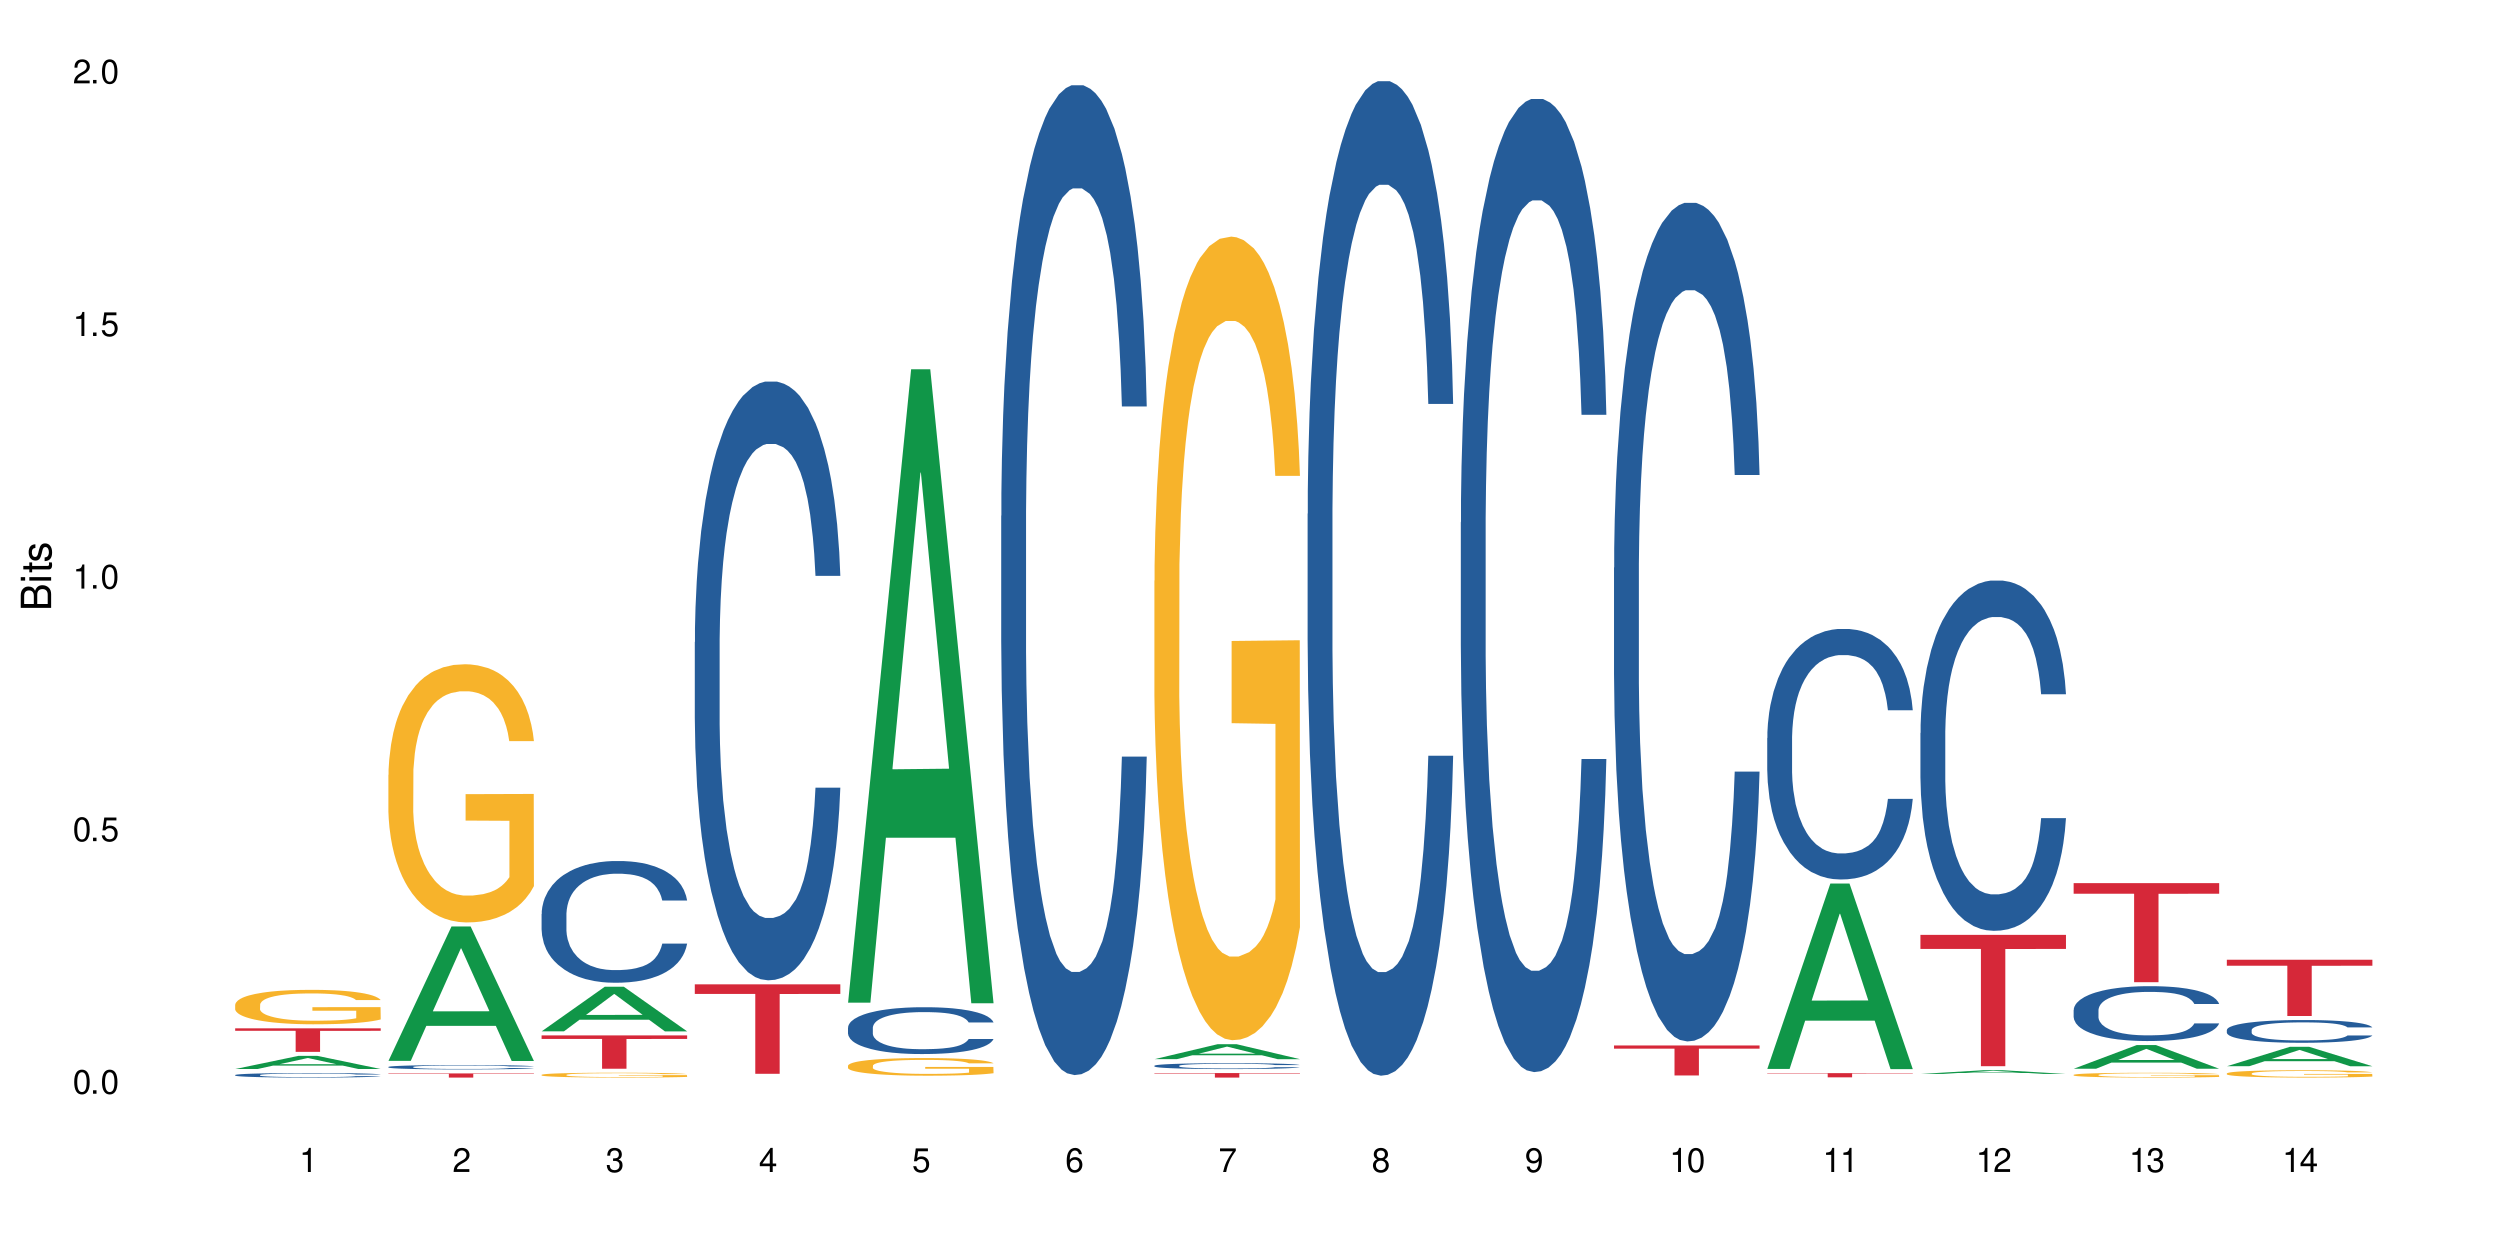 <?xml version="1.0" encoding="UTF-8"?>
<svg xmlns="http://www.w3.org/2000/svg" xmlns:xlink="http://www.w3.org/1999/xlink" width="720" height="360" viewBox="0 0 720 360">
<defs>
<g>
<g id="glyph-0-0">
</g>
<g id="glyph-0-1">
<path d="M 2.641 -6.938 C 2 -6.938 1.422 -6.656 1.078 -6.172 C 0.641 -5.562 0.406 -4.641 0.406 -3.359 C 0.406 -1.016 1.188 0.219 2.641 0.219 C 4.078 0.219 4.859 -1.016 4.859 -3.297 C 4.859 -4.641 4.656 -5.547 4.203 -6.172 C 3.844 -6.656 3.281 -6.938 2.641 -6.938 Z M 2.641 -6.188 C 3.547 -6.188 4 -5.25 4 -3.375 C 4 -1.406 3.562 -0.484 2.625 -0.484 C 1.734 -0.484 1.281 -1.438 1.281 -3.344 C 1.281 -5.25 1.734 -6.188 2.641 -6.188 Z M 2.641 -6.188 "/>
</g>
<g id="glyph-0-2">
<path d="M 1.828 -1 L 0.828 -1 L 0.828 0 L 1.828 0 Z M 1.828 -1 "/>
</g>
<g id="glyph-0-3">
<path d="M 4.562 -6.797 L 1.062 -6.797 L 0.547 -3.094 L 1.328 -3.094 C 1.719 -3.562 2.047 -3.734 2.578 -3.734 C 3.484 -3.734 4.062 -3.109 4.062 -2.094 C 4.062 -1.125 3.484 -0.531 2.578 -0.531 C 1.828 -0.531 1.375 -0.906 1.188 -1.672 L 0.328 -1.672 C 0.453 -1.109 0.547 -0.844 0.75 -0.594 C 1.125 -0.078 1.828 0.219 2.594 0.219 C 3.969 0.219 4.922 -0.781 4.922 -2.219 C 4.922 -3.562 4.031 -4.484 2.719 -4.484 C 2.25 -4.484 1.859 -4.359 1.469 -4.062 L 1.734 -5.969 L 4.562 -5.969 Z M 4.562 -6.797 "/>
</g>
<g id="glyph-0-4">
<path d="M 2.484 -4.938 L 2.484 0 L 3.328 0 L 3.328 -6.938 L 2.766 -6.938 C 2.469 -5.875 2.281 -5.734 0.984 -5.562 L 0.984 -4.938 Z M 2.484 -4.938 "/>
</g>
<g id="glyph-0-5">
<path d="M 4.859 -0.828 L 1.281 -0.828 C 1.359 -1.406 1.672 -1.781 2.5 -2.281 L 3.469 -2.828 C 4.406 -3.344 4.906 -4.062 4.906 -4.906 C 4.906 -5.484 4.672 -6.031 4.266 -6.406 C 3.859 -6.766 3.375 -6.938 2.719 -6.938 C 1.859 -6.938 1.219 -6.625 0.844 -6.031 C 0.609 -5.672 0.5 -5.234 0.484 -4.531 L 1.328 -4.531 C 1.359 -5.016 1.406 -5.281 1.531 -5.516 C 1.75 -5.938 2.188 -6.203 2.703 -6.203 C 3.469 -6.203 4.031 -5.641 4.031 -4.891 C 4.031 -4.344 3.719 -3.859 3.125 -3.516 L 2.234 -3 C 0.812 -2.172 0.406 -1.531 0.328 -0.016 L 4.859 -0.016 Z M 4.859 -0.828 "/>
</g>
<g id="glyph-0-6">
<path d="M 2.125 -3.188 L 2.578 -3.188 C 3.5 -3.188 3.984 -2.766 3.984 -1.922 C 3.984 -1.062 3.469 -0.531 2.594 -0.531 C 1.656 -0.531 1.203 -1 1.156 -2.016 L 0.312 -2.016 C 0.344 -1.453 0.438 -1.094 0.609 -0.781 C 0.953 -0.109 1.625 0.219 2.547 0.219 C 3.953 0.219 4.859 -0.625 4.859 -1.938 C 4.859 -2.828 4.516 -3.297 3.703 -3.594 C 4.344 -3.844 4.656 -4.328 4.656 -5.031 C 4.656 -6.219 3.875 -6.938 2.578 -6.938 C 1.203 -6.938 0.484 -6.172 0.453 -4.703 L 1.297 -4.703 C 1.312 -5.125 1.344 -5.359 1.453 -5.578 C 1.641 -5.969 2.062 -6.203 2.594 -6.203 C 3.344 -6.203 3.797 -5.75 3.797 -5 C 3.797 -4.516 3.609 -4.219 3.25 -4.047 C 3.016 -3.953 2.703 -3.922 2.125 -3.906 Z M 2.125 -3.188 "/>
</g>
<g id="glyph-0-7">
<path d="M 3.141 -1.672 L 3.141 0 L 3.984 0 L 3.984 -1.672 L 4.984 -1.672 L 4.984 -2.438 L 3.984 -2.438 L 3.984 -6.938 L 3.359 -6.938 L 0.266 -2.578 L 0.266 -1.672 Z M 3.141 -2.438 L 1 -2.438 L 3.141 -5.5 Z M 3.141 -2.438 "/>
</g>
<g id="glyph-0-8">
<path d="M 4.781 -5.125 C 4.609 -6.266 3.891 -6.938 2.844 -6.938 C 2.094 -6.938 1.422 -6.578 1.031 -5.953 C 0.594 -5.266 0.406 -4.422 0.406 -3.172 C 0.406 -2 0.578 -1.25 0.984 -0.641 C 1.359 -0.078 1.953 0.219 2.703 0.219 C 3.984 0.219 4.922 -0.75 4.922 -2.094 C 4.922 -3.375 4.062 -4.281 2.844 -4.281 C 2.172 -4.281 1.641 -4.031 1.281 -3.516 C 1.281 -5.234 1.828 -6.188 2.797 -6.188 C 3.391 -6.188 3.797 -5.797 3.938 -5.125 Z M 2.734 -3.531 C 3.547 -3.531 4.062 -2.953 4.062 -2.031 C 4.062 -1.156 3.484 -0.531 2.703 -0.531 C 1.922 -0.531 1.328 -1.188 1.328 -2.078 C 1.328 -2.938 1.906 -3.531 2.734 -3.531 Z M 2.734 -3.531 "/>
</g>
<g id="glyph-0-9">
<path d="M 4.984 -6.797 L 0.438 -6.797 L 0.438 -5.969 L 4.109 -5.969 C 2.5 -3.656 1.828 -2.234 1.328 0 L 2.219 0 C 2.594 -2.172 3.453 -4.047 4.984 -6.094 Z M 4.984 -6.797 "/>
</g>
<g id="glyph-0-10">
<path d="M 3.75 -3.656 C 4.469 -4.094 4.688 -4.438 4.688 -5.078 C 4.688 -6.172 3.844 -6.938 2.641 -6.938 C 1.438 -6.938 0.594 -6.172 0.594 -5.094 C 0.594 -4.438 0.812 -4.094 1.516 -3.656 C 0.734 -3.266 0.359 -2.703 0.359 -1.922 C 0.359 -0.656 1.281 0.219 2.641 0.219 C 3.984 0.219 4.922 -0.656 4.922 -1.922 C 4.922 -2.703 4.531 -3.266 3.75 -3.656 Z M 2.641 -6.188 C 3.359 -6.188 3.812 -5.75 3.812 -5.062 C 3.812 -4.406 3.344 -3.984 2.641 -3.984 C 1.922 -3.984 1.453 -4.406 1.453 -5.078 C 1.453 -5.75 1.922 -6.188 2.641 -6.188 Z M 2.641 -3.266 C 3.484 -3.266 4.062 -2.719 4.062 -1.906 C 4.062 -1.078 3.484 -0.531 2.625 -0.531 C 1.797 -0.531 1.219 -1.094 1.219 -1.906 C 1.219 -2.719 1.781 -3.266 2.641 -3.266 Z M 2.641 -3.266 "/>
</g>
<g id="glyph-0-11">
<path d="M 0.516 -1.578 C 0.672 -0.453 1.406 0.219 2.438 0.219 C 3.188 0.219 3.859 -0.141 4.266 -0.766 C 4.688 -1.453 4.891 -2.297 4.891 -3.547 C 4.891 -4.719 4.703 -5.453 4.312 -6.078 C 3.938 -6.641 3.344 -6.938 2.594 -6.938 C 1.297 -6.938 0.359 -5.969 0.359 -4.625 C 0.359 -3.344 1.234 -2.453 2.453 -2.453 C 3.094 -2.453 3.578 -2.672 4.016 -3.203 C 4 -1.484 3.469 -0.531 2.5 -0.531 C 1.906 -0.531 1.484 -0.906 1.359 -1.578 Z M 2.578 -6.203 C 3.375 -6.203 3.969 -5.531 3.969 -4.641 C 3.969 -3.797 3.391 -3.188 2.547 -3.188 C 1.734 -3.188 1.234 -3.766 1.234 -4.688 C 1.234 -5.562 1.797 -6.203 2.578 -6.203 Z M 2.578 -6.203 "/>
</g>
<g id="glyph-1-0">
</g>
<g id="glyph-1-1">
<path d="M 0 -0.953 L 0 -4.891 C 0 -5.719 -0.234 -6.344 -0.734 -6.797 C -1.188 -7.234 -1.812 -7.469 -2.5 -7.469 C -3.547 -7.469 -4.188 -7 -4.625 -5.875 C -4.984 -6.688 -5.625 -7.094 -6.531 -7.094 C -7.172 -7.094 -7.734 -6.859 -8.141 -6.391 C -8.562 -5.922 -8.75 -5.344 -8.75 -4.5 L -8.75 -0.953 Z M -4.984 -2.062 L -7.766 -2.062 L -7.766 -4.219 C -7.766 -4.844 -7.688 -5.203 -7.453 -5.5 C -7.219 -5.812 -6.859 -5.969 -6.375 -5.969 C -5.891 -5.969 -5.531 -5.812 -5.297 -5.5 C -5.062 -5.203 -4.984 -4.844 -4.984 -4.219 Z M -0.984 -2.062 L -4 -2.062 L -4 -4.781 C -4 -5.766 -3.438 -6.359 -2.484 -6.359 C -1.547 -6.359 -0.984 -5.766 -0.984 -4.781 Z M -0.984 -2.062 "/>
</g>
<g id="glyph-1-2">
<path d="M -6.281 -1.797 L -6.281 -0.797 L 0 -0.797 L 0 -1.797 Z M -8.75 -1.797 L -8.75 -0.797 L -7.484 -0.797 L -7.484 -1.797 Z M -8.75 -1.797 "/>
</g>
<g id="glyph-1-3">
<path d="M -6.281 -3.047 L -6.281 -2.016 L -8.016 -2.016 L -8.016 -1.016 L -6.281 -1.016 L -6.281 -0.172 L -5.469 -0.172 L -5.469 -1.016 L -0.719 -1.016 C -0.078 -1.016 0.281 -1.453 0.281 -2.234 C 0.281 -2.5 0.25 -2.719 0.188 -3.047 L -0.641 -3.047 C -0.609 -2.906 -0.594 -2.766 -0.594 -2.562 C -0.594 -2.141 -0.719 -2.016 -1.156 -2.016 L -5.469 -2.016 L -5.469 -3.047 Z M -6.281 -3.047 "/>
</g>
<g id="glyph-1-4">
<path d="M -4.531 -5.25 C -5.766 -5.25 -6.469 -4.422 -6.469 -2.969 C -6.469 -1.516 -5.719 -0.562 -4.547 -0.562 C -3.562 -0.562 -3.094 -1.062 -2.734 -2.562 L -2.516 -3.484 C -2.344 -4.188 -2.094 -4.469 -1.641 -4.469 C -1.047 -4.469 -0.641 -3.875 -0.641 -3 C -0.641 -2.453 -0.797 -2 -1.062 -1.75 C -1.25 -1.594 -1.422 -1.531 -1.875 -1.469 L -1.875 -0.406 C -0.422 -0.453 0.281 -1.266 0.281 -2.922 C 0.281 -4.5 -0.5 -5.516 -1.719 -5.516 C -2.656 -5.516 -3.172 -4.984 -3.469 -3.734 L -3.703 -2.766 C -3.891 -1.953 -4.156 -1.609 -4.594 -1.609 C -5.188 -1.609 -5.547 -2.125 -5.547 -2.938 C -5.547 -3.75 -5.203 -4.172 -4.531 -4.203 Z M -4.531 -5.25 "/>
</g>
</g>
</defs>
<rect x="-72" y="-36" width="864" height="432" fill="rgb(100%, 100%, 100%)" fill-opacity="1"/>
<path fill-rule="nonzero" fill="rgb(6.275%, 58.824%, 28.235%)" fill-opacity="1" d="M 67.73 307.875 L 67.777 307.871 L 85.914 304.098 L 91.422 304.098 L 109.648 307.879 L 103.242 307.879 L 98.676 306.891 L 78.656 306.891 L 74.18 307.875 L 67.73 307.875 L 80.582 306.484 L 96.84 306.48 L 88.734 304.715 L 88.645 304.715 L 88.555 304.723 L 80.539 306.48 L 80.582 306.484 Z M 67.73 307.875 "/>
<path fill-rule="nonzero" fill="rgb(14.51%, 36.078%, 60%)" fill-opacity="1" d="M 67.73 309.602 L 67.781 309.602 L 67.781 309.57 L 67.934 309.527 L 68.293 309.469 L 68.652 309.43 L 69.57 309.359 L 70.848 309.289 L 72.18 309.238 L 73.148 309.207 L 74.02 309.184 L 76.012 309.137 L 77.289 309.113 L 78.672 309.094 L 80.355 309.074 L 81.582 309.062 L 84.344 309.043 L 86.391 309.035 L 87.973 309.031 L 91.398 309.031 L 93.441 309.035 L 94.926 309.043 L 96.562 309.051 L 97.941 309.062 L 100.344 309.09 L 102.492 309.121 L 103.461 309.141 L 104.996 309.18 L 106.172 309.215 L 106.988 309.246 L 107.91 309.289 L 108.727 309.344 L 109.34 309.406 L 109.648 309.457 L 102.492 309.457 L 102.133 309.41 L 101.723 309.371 L 100.957 309.324 L 100.191 309.289 L 99.117 309.254 L 98.145 309.23 L 96.816 309.207 L 95.641 309.191 L 94.414 309.184 L 93.238 309.176 L 90.988 309.168 L 87.41 309.168 L 85.418 309.18 L 84.344 309.188 L 82.812 309.203 L 81.738 309.219 L 80.461 309.246 L 79.59 309.266 L 78.516 309.297 L 77.75 309.324 L 76.883 309.363 L 76.371 309.395 L 75.91 309.426 L 75.5 309.465 L 75.195 309.508 L 74.988 309.555 L 74.887 309.598 L 74.887 309.781 L 74.988 309.824 L 75.246 309.875 L 75.91 309.949 L 76.883 310.012 L 78.004 310.062 L 79.078 310.098 L 79.691 310.117 L 80.512 310.137 L 81.789 310.16 L 83.629 310.184 L 84.703 310.191 L 86.34 310.203 L 88.023 310.207 L 90.273 310.207 L 92.27 310.203 L 93.598 310.195 L 94.977 310.188 L 96.867 310.168 L 98.043 310.148 L 99.066 310.125 L 99.832 310.102 L 100.344 310.082 L 101.109 310.047 L 101.723 310.004 L 102.184 309.961 L 102.492 309.922 L 109.648 309.922 L 109.34 309.969 L 108.883 310.016 L 108.422 310.051 L 107.707 310.094 L 106.887 310.129 L 105.711 310.172 L 104.742 310.199 L 103.461 310.23 L 102.285 310.254 L 101.008 310.273 L 99.117 310.297 L 97.891 310.309 L 96.562 310.32 L 94.977 310.328 L 92.984 310.336 L 90.836 310.344 L 88.844 310.344 L 86.695 310.34 L 85.109 310.336 L 83.016 310.324 L 80.41 310.305 L 78.516 310.281 L 77.035 310.258 L 75.758 310.234 L 74.324 310.203 L 72.484 310.148 L 71.359 310.109 L 70.594 310.074 L 69.723 310.027 L 69.109 309.984 L 68.395 309.918 L 67.883 309.832 L 67.73 309.77 Z M 67.73 309.602 "/>
<path fill-rule="nonzero" fill="rgb(96.863%, 70.196%, 16.863%)" fill-opacity="1" d="M 67.73 289.324 L 67.781 289.316 L 67.781 289.133 L 67.988 288.727 L 68.496 288.164 L 69.164 287.703 L 69.879 287.34 L 70.34 287.148 L 71.105 286.875 L 71.77 286.676 L 73.457 286.27 L 75.602 285.891 L 76.777 285.727 L 78.109 285.57 L 80 285.398 L 80.867 285.336 L 83.527 285.191 L 86.543 285.102 L 89.863 285.074 L 91.398 285.082 L 93.496 285.117 L 96.355 285.219 L 97.992 285.309 L 99.27 285.398 L 100.602 285.516 L 102.234 285.699 L 103.77 285.918 L 104.996 286.133 L 106.223 286.406 L 107.246 286.695 L 108.113 287.012 L 108.883 287.395 L 109.34 287.711 L 109.648 288.027 L 102.543 288.027 L 102.133 287.711 L 101.672 287.465 L 100.906 287.168 L 100.141 286.949 L 99.375 286.777 L 97.941 286.543 L 96.715 286.395 L 95.18 286.27 L 93.699 286.188 L 92.012 286.133 L 90.988 286.117 L 88.281 286.117 L 85.828 286.18 L 84.395 286.25 L 83.375 286.324 L 81.941 286.461 L 81.074 286.57 L 80.562 286.641 L 79.027 286.922 L 78.004 287.176 L 77.445 287.348 L 76.727 287.621 L 76.215 287.863 L 75.652 288.227 L 75.348 288.5 L 74.938 289.117 L 74.887 290.746 L 75.039 291.094 L 75.348 291.465 L 75.758 291.789 L 76.371 292.133 L 76.984 292.398 L 78.059 292.75 L 78.977 292.988 L 79.691 293.141 L 81.074 293.387 L 81.637 293.469 L 82.965 293.629 L 84.344 293.758 L 86.031 293.867 L 87.309 293.922 L 89.355 293.965 L 91.961 293.965 L 95.027 293.91 L 96.969 293.84 L 98.301 293.766 L 99.168 293.703 L 100.242 293.602 L 101.008 293.512 L 101.723 293.414 L 102.594 293.258 L 102.594 291.094 L 89.969 291.082 L 89.969 290.066 L 109.598 290.059 L 109.648 293.602 L 108.574 293.848 L 107.246 294.082 L 105.969 294.266 L 104.637 294.418 L 102.746 294.59 L 101.215 294.699 L 98.863 294.828 L 96.715 294.91 L 94.465 294.961 L 92.473 294.988 L 90.121 295 L 88.023 294.98 L 85.777 294.926 L 83.988 294.855 L 82.352 294.762 L 80.715 294.645 L 78.672 294.457 L 77.34 294.301 L 75.961 294.109 L 74.582 293.883 L 73.355 293.641 L 72.535 293.449 L 71.719 293.23 L 70.848 292.961 L 70.031 292.652 L 69.418 292.371 L 68.855 292.055 L 68.445 291.754 L 68.039 291.348 L 67.832 291.02 L 67.73 290.738 Z M 67.73 289.324 "/>
<path fill-rule="nonzero" fill="rgb(83.922%, 15.686%, 22.353%)" fill-opacity="1" d="M 67.73 296.152 L 109.648 296.152 L 109.648 296.879 L 92.18 296.887 L 92.18 302.945 L 85.148 302.945 L 85.148 296.891 L 85.047 296.879 L 67.73 296.879 Z M 67.73 296.152 "/>
<path fill-rule="nonzero" fill="rgb(6.275%, 58.824%, 28.235%)" fill-opacity="1" d="M 111.855 305.539 L 111.898 305.5 L 130.035 266.816 L 135.543 266.816 L 153.77 305.574 L 147.367 305.574 L 142.801 295.457 L 122.781 295.457 L 118.301 305.539 L 111.855 305.539 L 124.707 291.273 L 140.961 291.234 L 132.855 273.148 L 132.766 273.113 L 132.68 273.223 L 124.66 291.234 L 124.707 291.273 Z M 111.855 305.539 "/>
<path fill-rule="nonzero" fill="rgb(14.51%, 36.078%, 60%)" fill-opacity="1" d="M 111.855 307.277 L 111.906 307.277 L 111.906 307.25 L 112.059 307.203 L 112.418 307.148 L 112.773 307.109 L 113.695 307.043 L 114.973 306.977 L 116.301 306.926 L 117.273 306.895 L 118.141 306.871 L 120.137 306.828 L 121.414 306.809 L 122.793 306.789 L 124.48 306.77 L 125.707 306.758 L 128.469 306.738 L 130.512 306.73 L 132.098 306.727 L 135.523 306.727 L 137.566 306.73 L 139.047 306.738 L 140.684 306.746 L 142.066 306.758 L 144.469 306.781 L 146.613 306.816 L 147.586 306.832 L 149.117 306.867 L 150.293 306.902 L 151.113 306.934 L 152.031 306.977 L 152.852 307.027 L 153.465 307.086 L 153.77 307.137 L 146.613 307.137 L 146.258 307.09 L 145.848 307.055 L 145.082 307.008 L 144.312 306.973 L 143.242 306.941 L 142.27 306.918 L 140.941 306.898 L 139.766 306.883 L 138.539 306.871 L 137.363 306.867 L 135.113 306.859 L 131.535 306.859 L 129.539 306.871 L 128.469 306.879 L 126.934 306.895 L 125.859 306.91 L 124.582 306.934 L 123.715 306.953 L 122.641 306.984 L 121.875 307.008 L 121.004 307.047 L 120.492 307.078 L 120.031 307.109 L 119.625 307.148 L 119.316 307.188 L 119.113 307.23 L 119.012 307.273 L 119.012 307.449 L 119.113 307.492 L 119.367 307.543 L 120.031 307.613 L 121.004 307.672 L 122.129 307.723 L 123.203 307.758 L 123.816 307.773 L 124.633 307.789 L 125.91 307.812 L 127.75 307.836 L 128.824 307.848 L 130.461 307.855 L 132.148 307.859 L 134.398 307.859 L 136.391 307.855 L 137.719 307.852 L 139.102 307.84 L 140.992 307.82 L 142.168 307.801 L 143.188 307.781 L 143.957 307.758 L 144.469 307.738 L 145.234 307.703 L 145.848 307.664 L 146.309 307.625 L 146.613 307.586 L 153.77 307.586 L 153.465 307.633 L 153.004 307.676 L 152.543 307.711 L 151.828 307.75 L 151.012 307.785 L 149.836 307.828 L 148.863 307.852 L 147.586 307.883 L 146.41 307.906 L 145.133 307.926 L 143.242 307.945 L 142.012 307.957 L 140.684 307.969 L 139.102 307.977 L 137.105 307.988 L 134.961 307.992 L 132.965 307.992 L 130.82 307.988 L 129.234 307.984 L 127.137 307.977 L 124.531 307.953 L 122.641 307.934 L 121.156 307.91 L 119.879 307.887 L 118.449 307.855 L 116.609 307.805 L 115.484 307.766 L 114.715 307.734 L 113.848 307.688 L 113.234 307.648 L 112.52 307.582 L 112.008 307.5 L 111.855 307.438 Z M 111.855 307.277 "/>
<path fill-rule="nonzero" fill="rgb(96.863%, 70.196%, 16.863%)" fill-opacity="1" d="M 111.855 223.148 L 111.906 223.082 L 111.906 221.723 L 112.109 218.668 L 112.621 214.457 L 113.285 210.992 L 114 208.277 L 114.461 206.852 L 115.227 204.812 L 115.891 203.32 L 117.578 200.266 L 119.727 197.41 L 120.902 196.188 L 122.23 195.035 L 124.121 193.742 L 124.992 193.27 L 127.648 192.184 L 130.664 191.504 L 133.988 191.301 L 135.523 191.367 L 137.617 191.641 L 140.48 192.387 L 142.117 193.066 L 143.395 193.742 L 144.723 194.629 L 146.359 195.984 L 147.891 197.613 L 149.117 199.246 L 150.348 201.281 L 151.367 203.457 L 152.238 205.832 L 153.004 208.684 L 153.465 211.062 L 153.77 213.438 L 146.664 213.438 L 146.258 211.062 L 145.797 209.227 L 145.031 206.988 L 144.262 205.355 L 143.496 204.066 L 142.066 202.301 L 140.84 201.215 L 139.305 200.266 L 137.82 199.652 L 136.137 199.246 L 135.113 199.109 L 132.402 199.109 L 129.949 199.586 L 128.52 200.129 L 127.496 200.672 L 126.066 201.691 L 125.195 202.504 L 124.684 203.047 L 123.152 205.152 L 122.129 207.055 L 121.566 208.344 L 120.852 210.383 L 120.34 212.215 L 119.777 214.934 L 119.469 216.969 L 119.062 221.59 L 119.012 233.812 L 119.164 236.395 L 119.469 239.176 L 119.879 241.621 L 120.492 244.203 L 121.105 246.172 L 122.18 248.82 L 123.102 250.586 L 123.816 251.742 L 125.195 253.574 L 125.758 254.188 L 127.086 255.41 L 128.469 256.359 L 130.152 257.176 L 131.434 257.582 L 133.477 257.922 L 136.082 257.922 L 139.152 257.516 L 141.094 256.969 L 142.422 256.426 L 143.293 255.953 L 144.363 255.203 L 145.133 254.527 L 145.848 253.777 L 146.715 252.625 L 146.715 236.395 L 134.09 236.324 L 134.09 228.719 L 153.719 228.652 L 153.77 255.203 L 152.699 257.039 L 151.367 258.805 L 150.09 260.164 L 148.762 261.316 L 146.871 262.605 L 145.336 263.422 L 142.984 264.371 L 140.84 264.984 L 138.59 265.391 L 136.594 265.594 L 134.242 265.664 L 132.148 265.527 L 129.898 265.121 L 128.109 264.578 L 126.473 263.898 L 124.84 263.016 L 122.793 261.59 L 121.465 260.434 L 120.082 259.008 L 118.703 257.309 L 117.477 255.477 L 116.66 254.051 L 115.84 252.422 L 114.973 250.383 L 114.152 248.074 L 113.539 245.969 L 112.98 243.59 L 112.57 241.352 L 112.16 238.293 L 111.957 235.852 L 111.855 233.746 Z M 111.855 223.148 "/>
<path fill-rule="nonzero" fill="rgb(83.922%, 15.686%, 22.353%)" fill-opacity="1" d="M 111.855 309.145 L 153.77 309.145 L 153.77 309.273 L 136.301 309.273 L 136.301 310.344 L 129.273 310.344 L 129.273 309.273 L 111.855 309.273 Z M 111.855 309.145 "/>
<path fill-rule="nonzero" fill="rgb(6.275%, 58.824%, 28.235%)" fill-opacity="1" d="M 155.977 297.023 L 156.023 297.012 L 174.16 284.188 L 179.668 284.188 L 197.895 297.035 L 191.488 297.035 L 186.922 293.684 L 166.902 293.684 L 162.426 297.023 L 155.977 297.023 L 168.828 292.297 L 185.086 292.285 L 176.98 286.289 L 176.891 286.277 L 176.801 286.312 L 168.785 292.285 L 168.828 292.297 Z M 155.977 297.023 "/>
<path fill-rule="nonzero" fill="rgb(14.51%, 36.078%, 60%)" fill-opacity="1" d="M 155.977 263.238 L 156.027 263.207 L 156.027 262.438 L 156.18 261.223 L 156.539 259.684 L 156.898 258.625 L 157.816 256.738 L 159.094 254.91 L 160.426 253.5 L 161.395 252.668 L 162.266 252.027 L 164.258 250.844 L 165.535 250.234 L 166.918 249.691 L 168.602 249.145 L 169.828 248.824 L 172.59 248.312 L 174.637 248.086 L 176.219 247.992 L 179.645 247.992 L 181.688 248.121 L 183.172 248.281 L 184.809 248.535 L 186.188 248.824 L 188.59 249.531 L 190.738 250.426 L 191.707 250.938 L 193.242 251.934 L 194.418 252.895 L 195.234 253.727 L 196.156 254.91 L 196.973 256.352 L 197.586 257.984 L 197.895 259.363 L 190.738 259.363 L 190.379 258.082 L 189.969 257.09 L 189.203 255.777 L 188.438 254.848 L 187.363 253.918 L 186.391 253.309 L 185.062 252.699 L 183.887 252.316 L 182.66 252.027 L 181.484 251.836 L 179.234 251.645 L 176.629 251.645 L 175.656 251.707 L 173.664 251.965 L 172.59 252.188 L 171.059 252.637 L 169.984 253.055 L 168.707 253.695 L 167.836 254.238 L 166.762 255.07 L 165.996 255.809 L 165.129 256.863 L 164.617 257.664 L 164.156 258.562 L 163.746 259.621 L 163.441 260.742 L 163.234 261.926 L 163.133 263.078 L 163.133 268.043 L 163.234 269.199 L 163.492 270.543 L 164.156 272.496 L 165.129 274.195 L 166.25 275.539 L 167.324 276.5 L 167.938 276.949 L 168.758 277.461 L 170.035 278.102 L 171.875 278.742 L 172.949 279 L 174.582 279.258 L 176.27 279.383 L 178.52 279.383 L 180.512 279.258 L 181.844 279.098 L 183.223 278.84 L 185.113 278.297 L 186.289 277.781 L 187.312 277.176 L 188.078 276.566 L 188.59 276.055 L 189.355 275.059 L 189.969 273.973 L 190.43 272.852 L 190.738 271.762 L 197.895 271.762 L 197.586 273.043 L 197.129 274.293 L 196.668 275.219 L 195.953 276.34 L 195.133 277.336 L 193.957 278.457 L 192.988 279.191 L 191.707 279.992 L 190.531 280.602 L 189.254 281.145 L 187.363 281.785 L 186.137 282.105 L 184.809 282.395 L 183.223 282.652 L 181.23 282.875 L 179.082 283.004 L 177.09 283.035 L 174.941 282.973 L 173.355 282.844 L 171.262 282.555 L 168.652 281.98 L 166.762 281.371 L 165.281 280.762 L 164.004 280.121 L 162.57 279.258 L 160.73 277.848 L 159.605 276.758 L 158.84 275.859 L 157.969 274.613 L 157.355 273.492 L 156.641 271.695 L 156.129 269.422 L 155.977 267.66 Z M 155.977 263.238 "/>
<path fill-rule="nonzero" fill="rgb(96.863%, 70.196%, 16.863%)" fill-opacity="1" d="M 155.977 309.543 L 156.027 309.539 L 156.027 309.516 L 156.234 309.457 L 156.742 309.379 L 157.41 309.312 L 158.125 309.262 L 158.582 309.234 L 159.352 309.195 L 160.016 309.168 L 161.703 309.109 L 163.848 309.055 L 165.023 309.035 L 166.355 309.012 L 168.246 308.988 L 169.113 308.977 L 171.773 308.957 L 174.789 308.945 L 178.109 308.941 L 179.645 308.941 L 181.742 308.949 L 184.602 308.961 L 186.238 308.973 L 187.516 308.988 L 188.848 309.004 L 190.48 309.031 L 192.016 309.059 L 193.242 309.09 L 194.469 309.129 L 195.492 309.172 L 196.359 309.215 L 197.129 309.27 L 197.586 309.312 L 197.895 309.359 L 190.789 309.359 L 190.379 309.312 L 189.918 309.281 L 189.152 309.238 L 188.387 309.207 L 187.617 309.184 L 186.188 309.148 L 184.961 309.129 L 183.426 309.109 L 181.945 309.098 L 180.258 309.09 L 176.527 309.09 L 174.074 309.098 L 172.641 309.109 L 171.617 309.117 L 170.188 309.137 L 169.32 309.152 L 168.809 309.164 L 167.273 309.203 L 166.25 309.238 L 165.688 309.262 L 164.973 309.301 L 164.461 309.336 L 163.898 309.387 L 163.594 309.426 L 163.184 309.512 L 163.133 309.742 L 163.285 309.793 L 163.594 309.844 L 164.004 309.891 L 164.617 309.938 L 165.23 309.977 L 166.305 310.027 L 167.223 310.059 L 167.938 310.082 L 169.32 310.117 L 169.883 310.129 L 171.211 310.152 L 172.59 310.168 L 174.277 310.184 L 175.555 310.191 L 177.602 310.199 L 180.207 310.199 L 183.273 310.191 L 185.215 310.18 L 186.547 310.168 L 187.414 310.16 L 188.488 310.148 L 189.254 310.133 L 189.969 310.121 L 190.84 310.098 L 190.84 309.793 L 178.215 309.789 L 178.215 309.648 L 197.844 309.645 L 197.895 310.148 L 196.82 310.18 L 195.492 310.215 L 194.215 310.238 L 192.883 310.262 L 190.992 310.285 L 189.461 310.301 L 187.109 310.32 L 184.961 310.332 L 182.711 310.34 L 180.719 310.344 L 178.367 310.344 L 176.27 310.34 L 174.023 310.332 L 172.234 310.324 L 170.598 310.312 L 168.961 310.293 L 166.918 310.266 L 165.586 310.246 L 164.207 310.219 L 162.828 310.188 L 161.602 310.152 L 160.781 310.125 L 159.965 310.094 L 159.094 310.055 L 158.277 310.012 L 157.664 309.973 L 157.102 309.926 L 156.691 309.887 L 156.285 309.828 L 156.078 309.781 L 155.977 309.742 Z M 155.977 309.543 "/>
<path fill-rule="nonzero" fill="rgb(83.922%, 15.686%, 22.353%)" fill-opacity="1" d="M 155.977 298.188 L 197.895 298.188 L 197.895 299.215 L 180.426 299.227 L 180.426 307.789 L 173.395 307.789 L 173.395 299.234 L 173.293 299.215 L 155.977 299.215 Z M 155.977 298.188 "/>
<path fill-rule="nonzero" fill="rgb(14.51%, 36.078%, 60%)" fill-opacity="1" d="M 200.102 184.926 L 200.152 184.77 L 200.152 180.984 L 200.305 174.996 L 200.664 167.43 L 201.02 162.23 L 201.941 152.93 L 203.219 143.945 L 204.547 137.008 L 205.52 132.91 L 206.387 129.758 L 208.383 123.926 L 209.66 120.934 L 211.039 118.254 L 212.727 115.574 L 213.953 113.996 L 216.715 111.477 L 218.758 110.371 L 220.344 109.898 L 223.77 109.898 L 225.812 110.527 L 227.293 111.316 L 228.93 112.578 L 230.312 113.996 L 232.715 117.465 L 234.859 121.879 L 235.832 124.398 L 237.363 129.285 L 238.539 134.016 L 239.359 138.113 L 240.277 143.945 L 241.098 151.039 L 241.711 159.078 L 242.016 165.855 L 234.859 165.855 L 234.504 159.551 L 234.094 154.664 L 233.328 148.199 L 232.559 143.629 L 231.488 139.059 L 230.516 136.062 L 229.188 133.07 L 228.012 131.176 L 226.785 129.758 L 225.609 128.812 L 223.359 127.867 L 220.75 127.867 L 219.781 128.184 L 217.785 129.445 L 216.715 130.547 L 215.18 132.754 L 214.105 134.805 L 212.828 137.957 L 211.961 140.633 L 210.887 144.734 L 210.117 148.359 L 209.25 153.559 L 208.738 157.5 L 208.277 161.914 L 207.871 167.113 L 207.562 172.633 L 207.359 178.465 L 207.258 184.137 L 207.258 208.57 L 207.359 214.242 L 207.613 220.863 L 208.277 230.477 L 209.25 238.832 L 210.375 245.453 L 211.449 250.18 L 212.062 252.387 L 212.879 254.91 L 214.156 258.062 L 215.996 261.215 L 217.07 262.477 L 218.707 263.734 L 220.395 264.367 L 222.645 264.367 L 224.637 263.734 L 225.965 262.949 L 227.348 261.688 L 229.238 259.008 L 230.414 256.484 L 231.434 253.492 L 232.203 250.496 L 232.715 247.973 L 233.48 243.086 L 234.094 237.73 L 234.555 232.211 L 234.859 226.852 L 242.016 226.852 L 241.711 233.156 L 241.25 239.305 L 240.789 243.875 L 240.074 249.391 L 239.258 254.277 L 238.082 259.797 L 237.109 263.422 L 235.832 267.359 L 234.656 270.355 L 233.379 273.035 L 231.488 276.188 L 230.258 277.766 L 228.93 279.184 L 227.348 280.445 L 225.352 281.547 L 223.207 282.176 L 221.211 282.336 L 219.066 282.02 L 217.48 281.391 L 215.383 279.973 L 212.777 277.133 L 210.887 274.141 L 209.402 271.145 L 208.125 267.992 L 206.695 263.734 L 204.855 256.801 L 203.73 251.441 L 202.961 247.027 L 202.094 240.883 L 201.48 235.363 L 200.766 226.539 L 200.254 215.348 L 200.102 206.676 Z M 200.102 184.926 "/>
<path fill-rule="nonzero" fill="rgb(83.922%, 15.686%, 22.353%)" fill-opacity="1" d="M 200.102 283.488 L 242.016 283.488 L 242.016 286.246 L 224.547 286.27 L 224.547 309.258 L 217.52 309.258 L 217.52 286.293 L 217.418 286.246 L 200.102 286.246 Z M 200.102 283.488 "/>
<path fill-rule="nonzero" fill="rgb(6.275%, 58.824%, 28.235%)" fill-opacity="1" d="M 244.223 288.766 L 244.27 288.594 L 262.406 106.34 L 267.914 106.34 L 286.141 288.934 L 279.734 288.934 L 275.168 241.27 L 255.148 241.27 L 250.672 288.766 L 244.223 288.766 L 257.074 221.555 L 273.332 221.383 L 265.227 136.172 L 265.137 136 L 265.047 136.516 L 257.031 221.383 L 257.074 221.555 Z M 244.223 288.766 "/>
<path fill-rule="nonzero" fill="rgb(14.51%, 36.078%, 60%)" fill-opacity="1" d="M 244.223 295.953 L 244.273 295.941 L 244.273 295.645 L 244.426 295.176 L 244.785 294.586 L 245.145 294.18 L 246.062 293.449 L 247.34 292.75 L 248.672 292.207 L 249.641 291.887 L 250.512 291.641 L 252.504 291.184 L 253.781 290.949 L 255.164 290.742 L 256.848 290.531 L 258.074 290.406 L 260.836 290.211 L 262.883 290.125 L 264.465 290.086 L 267.891 290.086 L 269.934 290.137 L 271.418 290.199 L 273.055 290.297 L 274.434 290.406 L 276.836 290.68 L 278.984 291.023 L 279.953 291.223 L 281.488 291.602 L 282.664 291.973 L 283.48 292.293 L 284.402 292.75 L 285.219 293.305 L 285.832 293.93 L 286.141 294.461 L 278.984 294.461 L 278.625 293.969 L 278.215 293.586 L 277.449 293.082 L 276.684 292.723 L 275.609 292.367 L 274.637 292.133 L 273.309 291.898 L 272.133 291.75 L 270.906 291.641 L 269.73 291.566 L 267.48 291.492 L 264.875 291.492 L 263.902 291.516 L 261.91 291.617 L 260.836 291.703 L 259.305 291.875 L 258.23 292.035 L 256.953 292.281 L 256.082 292.488 L 255.008 292.809 L 254.242 293.094 L 253.371 293.5 L 252.863 293.809 L 252.402 294.152 L 251.992 294.559 L 251.688 294.992 L 251.48 295.445 L 251.379 295.891 L 251.379 297.801 L 251.48 298.242 L 251.738 298.762 L 252.402 299.512 L 253.371 300.164 L 254.496 300.684 L 255.57 301.055 L 256.184 301.227 L 257.004 301.422 L 258.281 301.668 L 260.121 301.914 L 261.195 302.016 L 262.828 302.113 L 264.516 302.16 L 266.766 302.16 L 268.758 302.113 L 270.09 302.051 L 271.469 301.953 L 273.359 301.742 L 274.535 301.547 L 275.559 301.312 L 276.324 301.078 L 276.836 300.879 L 277.602 300.5 L 278.215 300.078 L 278.676 299.648 L 278.984 299.23 L 286.141 299.23 L 285.832 299.723 L 285.371 300.203 L 284.914 300.559 L 284.195 300.992 L 283.379 301.375 L 282.203 301.805 L 281.23 302.086 L 279.953 302.395 L 278.777 302.629 L 277.5 302.84 L 275.609 303.086 L 274.383 303.207 L 273.055 303.32 L 271.469 303.418 L 269.477 303.504 L 267.328 303.555 L 265.336 303.566 L 263.188 303.543 L 261.602 303.492 L 259.508 303.383 L 256.898 303.16 L 255.008 302.926 L 253.527 302.691 L 252.25 302.445 L 250.816 302.113 L 248.977 301.57 L 247.852 301.152 L 247.086 300.805 L 246.215 300.324 L 245.602 299.895 L 244.887 299.203 L 244.375 298.328 L 244.223 297.652 Z M 244.223 295.953 "/>
<path fill-rule="nonzero" fill="rgb(96.863%, 70.196%, 16.863%)" fill-opacity="1" d="M 244.223 306.898 L 244.273 306.895 L 244.273 306.801 L 244.477 306.59 L 244.988 306.305 L 245.652 306.066 L 246.371 305.879 L 246.828 305.781 L 247.598 305.645 L 248.262 305.543 L 249.949 305.332 L 252.094 305.137 L 253.27 305.055 L 254.602 304.973 L 256.492 304.887 L 257.359 304.852 L 260.02 304.777 L 263.035 304.734 L 266.355 304.719 L 267.891 304.723 L 269.988 304.742 L 272.848 304.793 L 274.484 304.84 L 275.762 304.887 L 277.094 304.945 L 278.727 305.039 L 280.262 305.152 L 281.488 305.262 L 282.715 305.402 L 283.738 305.551 L 284.605 305.715 L 285.371 305.906 L 285.832 306.07 L 286.141 306.234 L 279.035 306.234 L 278.625 306.07 L 278.164 305.945 L 277.398 305.793 L 276.633 305.68 L 275.863 305.594 L 274.434 305.473 L 273.207 305.398 L 271.672 305.332 L 270.191 305.289 L 268.504 305.262 L 267.48 305.254 L 264.773 305.254 L 262.32 305.285 L 260.887 305.324 L 259.863 305.359 L 258.434 305.43 L 257.566 305.484 L 257.055 305.523 L 255.52 305.668 L 254.496 305.797 L 253.934 305.887 L 253.219 306.023 L 252.707 306.148 L 252.145 306.336 L 251.84 306.477 L 251.43 306.789 L 251.379 307.629 L 251.531 307.805 L 251.84 307.992 L 252.25 308.16 L 252.863 308.336 L 253.477 308.473 L 254.547 308.652 L 255.469 308.773 L 256.184 308.855 L 257.566 308.98 L 258.129 309.02 L 259.457 309.105 L 260.836 309.168 L 262.523 309.227 L 263.801 309.254 L 265.848 309.277 L 268.453 309.277 L 271.52 309.25 L 273.461 309.211 L 274.793 309.176 L 275.66 309.141 L 276.734 309.09 L 277.5 309.043 L 278.215 308.992 L 279.086 308.914 L 279.086 307.805 L 266.461 307.801 L 266.461 307.277 L 286.09 307.273 L 286.141 309.09 L 285.066 309.215 L 283.738 309.336 L 282.461 309.43 L 281.129 309.508 L 279.238 309.598 L 277.707 309.652 L 275.355 309.719 L 273.207 309.758 L 270.957 309.789 L 268.965 309.801 L 266.613 309.805 L 264.516 309.797 L 262.27 309.77 L 260.477 309.73 L 258.844 309.684 L 257.207 309.625 L 255.164 309.527 L 253.832 309.449 L 252.453 309.352 L 251.074 309.234 L 249.848 309.109 L 249.027 309.012 L 248.211 308.898 L 247.34 308.762 L 246.523 308.602 L 245.91 308.457 L 245.348 308.297 L 244.938 308.145 L 244.531 307.934 L 244.324 307.766 L 244.223 307.621 Z M 244.223 306.898 "/>
<path fill-rule="nonzero" fill="rgb(14.51%, 36.078%, 60%)" fill-opacity="1" d="M 288.348 148.59 L 288.398 148.332 L 288.398 142.078 L 288.551 132.176 L 288.906 119.668 L 289.266 111.07 L 290.188 95.695 L 291.465 80.844 L 292.793 69.375 L 293.766 62.602 L 294.633 57.391 L 296.629 47.75 L 297.906 42.797 L 299.285 38.367 L 300.973 33.938 L 302.199 31.332 L 304.961 27.164 L 307.004 25.34 L 308.59 24.559 L 312.012 24.559 L 314.059 25.602 L 315.539 26.902 L 317.176 28.988 L 318.559 31.332 L 320.961 37.066 L 323.105 44.363 L 324.078 48.531 L 325.609 56.609 L 326.785 64.426 L 327.605 71.199 L 328.523 80.844 L 329.344 92.566 L 329.957 105.855 L 330.262 117.062 L 323.105 117.062 L 322.75 106.641 L 322.34 98.562 L 321.574 87.879 L 320.805 80.32 L 319.73 72.766 L 318.762 67.812 L 317.434 62.863 L 316.258 59.734 L 315.031 57.391 L 313.855 55.828 L 311.605 54.262 L 308.996 54.262 L 308.027 54.785 L 306.031 56.867 L 304.961 58.691 L 303.426 62.34 L 302.352 65.73 L 301.074 70.941 L 300.207 75.371 L 299.133 82.145 L 298.363 88.137 L 297.496 96.738 L 296.984 103.25 L 296.523 110.547 L 296.117 119.145 L 295.809 128.266 L 295.605 137.906 L 295.504 147.289 L 295.504 187.676 L 295.605 197.059 L 295.859 208.004 L 296.523 223.898 L 297.496 237.707 L 298.621 248.652 L 299.695 256.469 L 300.309 260.117 L 301.125 264.285 L 302.402 269.496 L 304.242 274.711 L 305.316 276.793 L 306.953 278.879 L 308.641 279.922 L 310.891 279.922 L 312.883 278.879 L 314.211 277.574 L 315.594 275.492 L 317.484 271.062 L 318.66 266.891 L 319.68 261.941 L 320.449 256.992 L 320.961 252.82 L 321.727 244.742 L 322.34 235.883 L 322.801 226.766 L 323.105 217.902 L 330.262 217.902 L 329.957 228.328 L 329.496 238.488 L 329.035 246.047 L 328.32 255.168 L 327.504 263.246 L 326.328 272.363 L 325.355 278.359 L 324.078 284.871 L 322.902 289.824 L 321.625 294.254 L 319.73 299.465 L 318.504 302.07 L 317.176 304.414 L 315.594 306.5 L 313.598 308.324 L 311.453 309.367 L 309.457 309.625 L 307.312 309.105 L 305.727 308.062 L 303.629 305.719 L 301.023 301.027 L 299.133 296.078 L 297.648 291.125 L 296.371 285.914 L 294.941 278.879 L 293.102 267.414 L 291.977 258.555 L 291.207 251.258 L 290.34 241.094 L 289.727 231.977 L 289.012 217.383 L 288.5 198.883 L 288.348 184.551 Z M 288.348 148.59 "/>
<path fill-rule="nonzero" fill="rgb(6.275%, 58.824%, 28.235%)" fill-opacity="1" d="M 332.469 305.039 L 332.512 305.035 L 350.652 300.734 L 356.16 300.734 L 374.387 305.043 L 367.98 305.043 L 363.414 303.918 L 343.395 303.918 L 338.918 305.039 L 332.469 305.039 L 345.32 303.453 L 361.578 303.449 L 353.473 301.438 L 353.383 301.434 L 353.293 301.445 L 345.277 303.449 L 345.32 303.453 Z M 332.469 305.039 "/>
<path fill-rule="nonzero" fill="rgb(14.51%, 36.078%, 60%)" fill-opacity="1" d="M 332.469 306.934 L 332.52 306.93 L 332.52 306.895 L 332.672 306.836 L 333.031 306.762 L 333.391 306.707 L 334.309 306.617 L 335.586 306.527 L 336.918 306.461 L 337.887 306.422 L 338.758 306.391 L 340.75 306.332 L 342.027 306.301 L 343.406 306.277 L 345.094 306.25 L 346.32 306.234 L 349.082 306.211 L 351.129 306.199 L 352.711 306.195 L 356.137 306.195 L 358.18 306.199 L 359.664 306.207 L 361.301 306.219 L 362.68 306.234 L 365.082 306.27 L 367.23 306.312 L 368.199 306.336 L 369.734 306.383 L 370.91 306.43 L 371.727 306.473 L 372.648 306.527 L 373.465 306.598 L 374.078 306.68 L 374.387 306.746 L 367.23 306.746 L 366.871 306.684 L 366.461 306.633 L 365.695 306.57 L 364.93 306.527 L 363.855 306.48 L 362.883 306.453 L 361.555 306.422 L 360.379 306.402 L 359.152 306.391 L 357.977 306.379 L 355.727 306.371 L 353.121 306.371 L 352.148 306.375 L 350.156 306.387 L 349.082 306.398 L 347.547 306.418 L 346.477 306.438 L 345.199 306.469 L 344.328 306.496 L 343.254 306.535 L 342.488 306.574 L 341.617 306.625 L 341.109 306.664 L 340.648 306.707 L 340.238 306.758 L 339.934 306.812 L 339.727 306.867 L 339.625 306.926 L 339.625 307.164 L 339.727 307.219 L 339.984 307.285 L 340.648 307.379 L 341.617 307.461 L 342.742 307.527 L 343.816 307.574 L 344.43 307.598 L 345.25 307.621 L 346.527 307.652 L 348.367 307.684 L 349.441 307.695 L 351.074 307.707 L 352.762 307.715 L 355.012 307.715 L 357.004 307.707 L 358.336 307.699 L 359.715 307.688 L 361.605 307.66 L 362.781 307.637 L 363.805 307.605 L 364.57 307.578 L 365.082 307.551 L 365.848 307.504 L 366.461 307.453 L 366.922 307.398 L 367.23 307.344 L 374.387 307.344 L 374.078 307.406 L 373.617 307.469 L 373.16 307.512 L 372.441 307.566 L 371.625 307.613 L 370.449 307.668 L 369.477 307.703 L 368.199 307.742 L 367.023 307.773 L 365.746 307.801 L 363.855 307.828 L 362.629 307.844 L 361.301 307.859 L 359.715 307.871 L 357.723 307.883 L 355.574 307.891 L 353.582 307.891 L 351.434 307.887 L 349.848 307.883 L 347.754 307.867 L 345.145 307.84 L 343.254 307.809 L 341.773 307.781 L 340.496 307.75 L 339.062 307.707 L 337.223 307.641 L 336.098 307.586 L 335.332 307.543 L 334.461 307.484 L 333.848 307.43 L 333.133 307.34 L 332.621 307.23 L 332.469 307.145 Z M 332.469 306.934 "/>
<path fill-rule="nonzero" fill="rgb(96.863%, 70.196%, 16.863%)" fill-opacity="1" d="M 332.469 167.27 L 332.52 167.059 L 332.52 162.828 L 332.723 153.316 L 333.234 140.215 L 333.898 129.434 L 334.617 120.98 L 335.074 116.543 L 335.844 110.199 L 336.508 105.551 L 338.195 96.039 L 340.34 87.16 L 341.516 83.359 L 342.848 79.766 L 344.738 75.75 L 345.605 74.27 L 348.266 70.887 L 351.281 68.773 L 354.602 68.141 L 356.137 68.352 L 358.23 69.195 L 361.094 71.52 L 362.73 73.637 L 364.008 75.75 L 365.336 78.496 L 366.973 82.723 L 368.508 87.797 L 369.734 92.867 L 370.961 99.211 L 371.984 105.973 L 372.852 113.371 L 373.617 122.25 L 374.078 129.645 L 374.387 137.043 L 367.281 137.043 L 366.871 129.645 L 366.41 123.938 L 365.645 116.965 L 364.879 111.891 L 364.109 107.875 L 362.68 102.379 L 361.453 99 L 359.918 96.039 L 358.438 94.137 L 356.75 92.867 L 355.727 92.445 L 353.02 92.445 L 350.566 93.926 L 349.133 95.617 L 348.109 97.309 L 346.68 100.477 L 345.812 103.016 L 345.301 104.703 L 343.766 111.258 L 342.742 117.176 L 342.18 121.191 L 341.465 127.531 L 340.953 133.238 L 340.391 141.691 L 340.086 148.035 L 339.676 162.406 L 339.625 200.453 L 339.777 208.484 L 340.086 217.148 L 340.496 224.758 L 341.109 232.789 L 341.723 238.918 L 342.793 247.164 L 343.715 252.66 L 344.43 256.25 L 345.812 261.957 L 346.371 263.859 L 347.703 267.664 L 349.082 270.625 L 350.77 273.16 L 352.047 274.43 L 354.094 275.484 L 356.699 275.484 L 359.766 274.219 L 361.707 272.527 L 363.039 270.836 L 363.906 269.355 L 364.98 267.031 L 365.746 264.918 L 366.461 262.594 L 367.332 259 L 367.332 208.484 L 354.707 208.273 L 354.707 184.602 L 374.336 184.387 L 374.387 267.031 L 373.312 272.738 L 371.984 278.234 L 370.707 282.461 L 369.375 286.055 L 367.484 290.07 L 365.953 292.605 L 363.602 295.566 L 361.453 297.469 L 359.203 298.734 L 357.211 299.371 L 354.859 299.582 L 352.762 299.156 L 350.512 297.891 L 348.723 296.199 L 347.09 294.086 L 345.453 291.336 L 343.406 286.898 L 342.078 283.305 L 340.699 278.867 L 339.32 273.582 L 338.094 267.875 L 337.273 263.438 L 336.457 258.363 L 335.586 252.023 L 334.77 244.84 L 334.156 238.285 L 333.594 230.887 L 333.184 223.914 L 332.777 214.402 L 332.57 206.793 L 332.469 200.242 Z M 332.469 167.27 "/>
<path fill-rule="nonzero" fill="rgb(83.922%, 15.686%, 22.353%)" fill-opacity="1" d="M 332.469 309.043 L 374.387 309.043 L 374.387 309.184 L 356.918 309.184 L 356.918 310.344 L 349.887 310.344 L 349.887 309.184 L 332.469 309.184 Z M 332.469 309.043 "/>
<path fill-rule="nonzero" fill="rgb(14.51%, 36.078%, 60%)" fill-opacity="1" d="M 376.594 148.004 L 376.645 147.742 L 376.645 141.461 L 376.797 131.512 L 377.152 118.945 L 377.512 110.305 L 378.434 94.859 L 379.711 79.934 L 381.039 68.414 L 382.012 61.605 L 382.879 56.371 L 384.871 46.684 L 386.152 41.711 L 387.531 37.258 L 389.219 32.809 L 390.445 30.191 L 393.207 26 L 395.25 24.168 L 396.836 23.383 L 400.258 23.383 L 402.305 24.43 L 403.785 25.738 L 405.422 27.832 L 406.801 30.191 L 409.207 35.949 L 411.352 43.281 L 412.324 47.469 L 413.855 55.586 L 415.031 63.441 L 415.852 70.246 L 416.77 79.934 L 417.59 91.715 L 418.203 105.066 L 418.508 116.324 L 411.352 116.324 L 410.996 105.855 L 410.586 97.738 L 409.82 87.004 L 409.051 79.41 L 407.977 71.816 L 407.008 66.844 L 405.68 61.867 L 404.504 58.727 L 403.277 56.371 L 402.102 54.801 L 399.852 53.23 L 397.242 53.23 L 396.273 53.754 L 394.277 55.848 L 393.207 57.68 L 391.672 61.344 L 390.598 64.75 L 389.32 69.984 L 388.453 74.438 L 387.379 81.242 L 386.609 87.266 L 385.742 95.906 L 385.23 102.449 L 384.77 109.781 L 384.363 118.422 L 384.055 127.586 L 383.852 137.27 L 383.75 146.695 L 383.75 187.277 L 383.852 196.703 L 384.105 207.699 L 384.77 223.668 L 385.742 237.547 L 386.867 248.543 L 387.941 256.395 L 388.555 260.062 L 389.371 264.25 L 390.648 269.484 L 392.488 274.723 L 393.562 276.816 L 395.199 278.91 L 396.887 279.957 L 399.137 279.957 L 401.129 278.91 L 402.457 277.602 L 403.836 275.508 L 405.73 271.059 L 406.906 266.867 L 407.926 261.895 L 408.695 256.918 L 409.207 252.73 L 409.973 244.613 L 410.586 235.711 L 411.047 226.551 L 411.352 217.648 L 418.508 217.648 L 418.203 228.121 L 417.742 238.332 L 417.281 245.922 L 416.566 255.086 L 415.75 263.203 L 414.574 272.367 L 413.602 278.387 L 412.324 284.934 L 411.148 289.906 L 409.871 294.359 L 407.977 299.594 L 406.75 302.211 L 405.422 304.57 L 403.836 306.664 L 401.844 308.496 L 399.695 309.543 L 397.703 309.805 L 395.559 309.281 L 393.973 308.234 L 391.875 305.879 L 389.27 301.164 L 387.379 296.191 L 385.895 291.215 L 384.617 285.98 L 383.188 278.91 L 381.348 267.391 L 380.223 258.488 L 379.453 251.16 L 378.586 240.949 L 377.973 231.785 L 377.258 217.125 L 376.746 198.535 L 376.594 184.137 Z M 376.594 148.004 "/>
<path fill-rule="nonzero" fill="rgb(14.51%, 36.078%, 60%)" fill-opacity="1" d="M 420.715 150.453 L 420.766 150.195 L 420.766 144.047 L 420.918 134.312 L 421.277 122.02 L 421.637 113.562 L 422.555 98.449 L 423.832 83.848 L 425.164 72.578 L 426.133 65.918 L 427.004 60.793 L 428.996 51.316 L 430.273 46.449 L 431.652 42.094 L 433.34 37.738 L 434.566 35.176 L 437.328 31.078 L 439.371 29.285 L 440.957 28.516 L 444.383 28.516 L 446.426 29.539 L 447.91 30.82 L 449.547 32.871 L 450.926 35.176 L 453.328 40.812 L 455.477 47.984 L 456.445 52.082 L 457.98 60.023 L 459.156 67.711 L 459.973 74.371 L 460.895 83.848 L 461.711 95.375 L 462.324 108.441 L 462.633 119.457 L 455.477 119.457 L 455.117 109.211 L 454.707 101.27 L 453.941 90.766 L 453.176 83.336 L 452.102 75.906 L 451.129 71.039 L 449.801 66.172 L 448.625 63.098 L 447.398 60.793 L 446.223 59.258 L 443.973 57.719 L 441.367 57.719 L 440.395 58.23 L 438.402 60.281 L 437.328 62.074 L 435.793 65.66 L 434.723 68.992 L 433.441 74.113 L 432.574 78.469 L 431.5 85.129 L 430.734 91.02 L 429.863 99.477 L 429.355 105.879 L 428.895 113.051 L 428.484 121.504 L 428.18 130.473 L 427.973 139.949 L 427.871 149.172 L 427.871 188.879 L 427.973 198.102 L 428.23 208.859 L 428.895 224.484 L 429.863 238.062 L 430.988 248.82 L 432.062 256.508 L 432.676 260.094 L 433.496 264.191 L 434.773 269.316 L 436.613 274.438 L 437.688 276.488 L 439.32 278.535 L 441.008 279.562 L 443.258 279.562 L 445.25 278.535 L 446.582 277.258 L 447.961 275.207 L 449.852 270.852 L 451.027 266.754 L 452.051 261.887 L 452.816 257.02 L 453.328 252.922 L 454.094 244.98 L 454.707 236.27 L 455.168 227.305 L 455.477 218.594 L 462.633 218.594 L 462.324 228.84 L 461.863 238.832 L 461.406 246.258 L 460.688 255.227 L 459.871 263.168 L 458.695 272.133 L 457.723 278.023 L 456.445 284.43 L 455.27 289.297 L 453.992 293.652 L 452.102 298.773 L 450.875 301.336 L 449.547 303.641 L 447.961 305.691 L 445.969 307.484 L 443.82 308.508 L 441.828 308.766 L 439.68 308.254 L 438.094 307.227 L 436 304.922 L 433.391 300.312 L 431.5 295.445 L 430.02 290.578 L 428.742 285.453 L 427.309 278.535 L 425.469 267.266 L 424.344 258.555 L 423.578 251.383 L 422.707 241.391 L 422.094 232.426 L 421.379 218.082 L 420.867 199.895 L 420.715 185.805 Z M 420.715 150.453 "/>
<path fill-rule="nonzero" fill="rgb(14.51%, 36.078%, 60%)" fill-opacity="1" d="M 464.836 163.512 L 464.891 163.289 L 464.891 157.992 L 465.043 149.602 L 465.398 139.008 L 465.758 131.723 L 466.68 118.695 L 467.957 106.113 L 469.285 96.402 L 470.258 90.66 L 471.125 86.246 L 473.117 78.078 L 474.398 73.883 L 475.777 70.129 L 477.465 66.379 L 478.691 64.172 L 481.453 60.637 L 483.496 59.094 L 485.082 58.43 L 488.504 58.43 L 490.551 59.312 L 492.031 60.418 L 493.668 62.184 L 495.047 64.172 L 497.453 69.027 L 499.598 75.207 L 500.57 78.738 L 502.102 85.582 L 503.277 92.207 L 504.098 97.945 L 505.016 106.113 L 505.836 116.047 L 506.449 127.305 L 506.754 136.797 L 499.598 136.797 L 499.242 127.969 L 498.832 121.125 L 498.066 112.074 L 497.297 105.672 L 496.223 99.27 L 495.254 95.074 L 493.926 90.883 L 492.75 88.234 L 491.523 86.246 L 490.348 84.922 L 488.098 83.598 L 485.488 83.598 L 484.52 84.039 L 482.523 85.805 L 481.453 87.348 L 479.918 90.441 L 478.844 93.309 L 477.566 97.727 L 476.695 101.477 L 475.625 107.219 L 474.855 112.293 L 473.988 119.578 L 473.477 125.098 L 473.016 131.281 L 472.609 138.566 L 472.301 146.293 L 472.098 154.461 L 471.996 162.406 L 471.996 196.625 L 472.098 204.57 L 472.352 213.844 L 473.016 227.309 L 473.988 239.008 L 475.113 248.281 L 476.188 254.902 L 476.801 257.992 L 477.617 261.527 L 478.895 265.941 L 480.734 270.355 L 481.809 272.121 L 483.445 273.887 L 485.133 274.77 L 487.383 274.77 L 489.375 273.887 L 490.703 272.785 L 492.082 271.02 L 493.977 267.266 L 495.152 263.734 L 496.172 259.539 L 496.941 255.344 L 497.453 251.812 L 498.219 244.969 L 498.832 237.465 L 499.293 229.738 L 499.598 222.23 L 506.754 222.23 L 506.449 231.062 L 505.988 239.672 L 505.527 246.074 L 504.812 253.801 L 503.996 260.645 L 502.82 268.371 L 501.848 273.445 L 500.57 278.965 L 499.395 283.16 L 498.117 286.914 L 496.223 291.328 L 494.996 293.535 L 493.668 295.523 L 492.082 297.289 L 490.09 298.832 L 487.941 299.719 L 485.949 299.938 L 483.801 299.496 L 482.219 298.613 L 480.121 296.625 L 477.516 292.652 L 475.625 288.457 L 474.141 284.266 L 472.863 279.848 L 471.434 273.887 L 469.594 264.176 L 468.469 256.668 L 467.699 250.488 L 466.832 241.879 L 466.219 234.152 L 465.504 221.789 L 464.992 206.117 L 464.836 193.977 Z M 464.836 163.512 "/>
<path fill-rule="nonzero" fill="rgb(83.922%, 15.686%, 22.353%)" fill-opacity="1" d="M 464.836 301.09 L 506.754 301.09 L 506.754 302.016 L 489.285 302.023 L 489.285 309.742 L 482.258 309.742 L 482.258 302.031 L 482.156 302.016 L 464.836 302.016 Z M 464.836 301.09 "/>
<path fill-rule="nonzero" fill="rgb(6.275%, 58.824%, 28.235%)" fill-opacity="1" d="M 508.961 307.852 L 509.004 307.805 L 527.145 254.449 L 532.652 254.449 L 550.879 307.902 L 544.473 307.902 L 539.906 293.949 L 519.887 293.949 L 515.41 307.852 L 508.961 307.852 L 521.812 288.176 L 538.07 288.129 L 529.965 263.18 L 529.875 263.133 L 529.785 263.281 L 521.77 288.129 L 521.812 288.176 Z M 508.961 307.852 "/>
<path fill-rule="nonzero" fill="rgb(14.51%, 36.078%, 60%)" fill-opacity="1" d="M 508.961 212.543 L 509.012 212.477 L 509.012 210.895 L 509.164 208.387 L 509.523 205.223 L 509.883 203.047 L 510.801 199.156 L 512.078 195.398 L 513.406 192.496 L 514.379 190.781 L 515.25 189.465 L 517.242 187.023 L 518.52 185.77 L 519.898 184.648 L 521.586 183.527 L 522.812 182.867 L 525.574 181.812 L 527.617 181.352 L 529.203 181.156 L 532.629 181.156 L 534.672 181.418 L 536.156 181.746 L 537.793 182.277 L 539.172 182.867 L 541.574 184.32 L 543.723 186.164 L 544.691 187.223 L 546.227 189.266 L 547.402 191.242 L 548.219 192.957 L 549.141 195.398 L 549.957 198.367 L 550.57 201.727 L 550.879 204.562 L 543.723 204.562 L 543.363 201.926 L 542.953 199.883 L 542.188 197.18 L 541.422 195.266 L 540.348 193.355 L 539.375 192.102 L 538.047 190.848 L 536.871 190.055 L 535.645 189.465 L 534.469 189.066 L 532.219 188.672 L 529.613 188.672 L 528.641 188.805 L 526.648 189.332 L 525.574 189.793 L 524.039 190.715 L 522.969 191.574 L 521.688 192.891 L 520.82 194.012 L 519.746 195.727 L 518.98 197.246 L 518.109 199.422 L 517.602 201.07 L 517.141 202.914 L 516.73 205.09 L 516.426 207.398 L 516.219 209.84 L 516.117 212.215 L 516.117 222.434 L 516.219 224.809 L 516.477 227.578 L 517.141 231.602 L 518.109 235.094 L 519.234 237.863 L 520.309 239.844 L 520.922 240.766 L 521.742 241.82 L 523.02 243.141 L 524.859 244.461 L 525.934 244.988 L 527.566 245.516 L 529.254 245.777 L 531.504 245.777 L 533.496 245.516 L 534.828 245.184 L 536.207 244.656 L 538.098 243.535 L 539.273 242.48 L 540.297 241.227 L 541.062 239.977 L 541.574 238.922 L 542.34 236.875 L 542.953 234.633 L 543.414 232.324 L 543.723 230.082 L 550.879 230.082 L 550.57 232.723 L 550.109 235.293 L 549.652 237.207 L 548.934 239.512 L 548.117 241.559 L 546.941 243.867 L 545.969 245.383 L 544.691 247.031 L 543.516 248.285 L 542.238 249.406 L 540.348 250.723 L 539.121 251.383 L 537.793 251.977 L 536.207 252.504 L 534.215 252.965 L 532.066 253.23 L 530.074 253.297 L 527.926 253.164 L 526.34 252.898 L 524.246 252.305 L 521.637 251.121 L 519.746 249.867 L 518.266 248.613 L 516.988 247.293 L 515.555 245.516 L 513.715 242.613 L 512.59 240.371 L 511.824 238.523 L 510.953 235.953 L 510.34 233.645 L 509.625 229.953 L 509.113 225.27 L 508.961 221.645 Z M 508.961 212.543 "/>
<path fill-rule="nonzero" fill="rgb(83.922%, 15.686%, 22.353%)" fill-opacity="1" d="M 508.961 309.055 L 550.879 309.055 L 550.879 309.184 L 533.406 309.188 L 533.406 310.27 L 526.379 310.27 L 526.379 309.188 L 526.277 309.184 L 508.961 309.184 Z M 508.961 309.055 "/>
<path fill-rule="nonzero" fill="rgb(6.275%, 58.824%, 28.235%)" fill-opacity="1" d="M 553.082 309.297 L 553.129 309.297 L 571.266 308.219 L 576.773 308.219 L 595 309.297 L 588.598 309.297 L 584.027 309.016 L 564.012 309.016 L 559.531 309.297 L 553.082 309.297 L 565.938 308.898 L 582.191 308.898 L 574.086 308.395 L 573.996 308.395 L 573.906 308.398 L 565.891 308.898 L 565.938 308.898 Z M 553.082 309.297 "/>
<path fill-rule="nonzero" fill="rgb(14.51%, 36.078%, 60%)" fill-opacity="1" d="M 553.082 211.098 L 553.137 211.004 L 553.137 208.793 L 553.289 205.289 L 553.645 200.863 L 554.004 197.82 L 554.926 192.379 L 556.203 187.125 L 557.531 183.066 L 558.504 180.668 L 559.371 178.824 L 561.363 175.414 L 562.645 173.66 L 564.023 172.094 L 565.711 170.527 L 566.938 169.605 L 569.695 168.129 L 571.742 167.484 L 573.328 167.207 L 576.75 167.207 L 578.797 167.574 L 580.277 168.035 L 581.914 168.773 L 583.293 169.605 L 585.695 171.633 L 587.844 174.215 L 588.816 175.688 L 590.348 178.547 L 591.523 181.312 L 592.344 183.711 L 593.262 187.125 L 594.082 191.273 L 594.695 195.977 L 595 199.941 L 587.844 199.941 L 587.484 196.25 L 587.078 193.395 L 586.312 189.613 L 585.543 186.938 L 584.469 184.266 L 583.5 182.512 L 582.172 180.762 L 580.996 179.652 L 579.766 178.824 L 578.59 178.27 L 576.344 177.719 L 573.734 177.719 L 572.766 177.902 L 570.77 178.641 L 569.695 179.285 L 568.164 180.578 L 567.09 181.773 L 565.812 183.621 L 564.941 185.188 L 563.871 187.586 L 563.102 189.703 L 562.234 192.746 L 561.723 195.055 L 561.262 197.637 L 560.855 200.68 L 560.547 203.906 L 560.344 207.316 L 560.242 210.637 L 560.242 224.93 L 560.344 228.246 L 560.598 232.121 L 561.262 237.746 L 562.234 242.633 L 563.359 246.504 L 564.434 249.273 L 565.047 250.562 L 565.863 252.039 L 567.141 253.883 L 568.98 255.727 L 570.055 256.465 L 571.691 257.203 L 573.379 257.57 L 575.625 257.57 L 577.621 257.203 L 578.949 256.742 L 580.328 256.004 L 582.223 254.434 L 583.398 252.961 L 584.418 251.207 L 585.188 249.457 L 585.695 247.98 L 586.465 245.121 L 587.078 241.988 L 587.539 238.758 L 587.844 235.625 L 595 235.625 L 594.695 239.312 L 594.234 242.91 L 593.773 245.582 L 593.059 248.809 L 592.242 251.668 L 591.066 254.895 L 590.094 257.016 L 588.816 259.32 L 587.641 261.074 L 586.363 262.641 L 584.469 264.484 L 583.242 265.406 L 581.914 266.238 L 580.328 266.977 L 578.336 267.621 L 576.188 267.988 L 574.195 268.082 L 572.047 267.898 L 570.465 267.527 L 568.367 266.699 L 565.762 265.039 L 563.871 263.289 L 562.387 261.535 L 561.109 259.691 L 559.68 257.203 L 557.836 253.145 L 556.715 250.008 L 555.945 247.426 L 555.078 243.832 L 554.465 240.605 L 553.75 235.441 L 553.238 228.895 L 553.082 223.82 Z M 553.082 211.098 "/>
<path fill-rule="nonzero" fill="rgb(83.922%, 15.686%, 22.353%)" fill-opacity="1" d="M 553.082 269.234 L 595 269.234 L 595 273.285 L 577.531 273.32 L 577.531 307.066 L 570.504 307.066 L 570.504 273.355 L 570.402 273.285 L 553.082 273.285 Z M 553.082 269.234 "/>
<path fill-rule="nonzero" fill="rgb(6.275%, 58.824%, 28.235%)" fill-opacity="1" d="M 597.207 307.801 L 597.25 307.793 L 615.391 300.973 L 620.898 300.973 L 639.125 307.805 L 632.719 307.805 L 628.152 306.02 L 608.133 306.02 L 603.656 307.801 L 597.207 307.801 L 610.059 305.285 L 626.316 305.277 L 618.211 302.086 L 618.121 302.082 L 618.031 302.102 L 610.016 305.277 L 610.059 305.285 Z M 597.207 307.801 "/>
<path fill-rule="nonzero" fill="rgb(14.51%, 36.078%, 60%)" fill-opacity="1" d="M 597.207 290.898 L 597.258 290.883 L 597.258 290.539 L 597.41 289.988 L 597.77 289.297 L 598.125 288.82 L 599.047 287.969 L 600.324 287.145 L 601.652 286.512 L 602.625 286.137 L 603.496 285.848 L 605.488 285.312 L 606.766 285.039 L 608.145 284.793 L 609.832 284.547 L 611.059 284.402 L 613.82 284.172 L 615.863 284.07 L 617.449 284.027 L 620.875 284.027 L 622.918 284.086 L 624.402 284.16 L 626.039 284.273 L 627.418 284.402 L 629.82 284.723 L 631.969 285.125 L 632.938 285.355 L 634.473 285.805 L 635.648 286.238 L 636.465 286.613 L 637.387 287.145 L 638.203 287.797 L 638.816 288.531 L 639.125 289.152 L 631.969 289.152 L 631.609 288.574 L 631.199 288.129 L 630.434 287.535 L 629.668 287.117 L 628.594 286.699 L 627.621 286.426 L 626.293 286.148 L 625.117 285.977 L 623.891 285.848 L 622.715 285.762 L 620.465 285.676 L 617.859 285.676 L 616.887 285.703 L 614.895 285.816 L 613.82 285.918 L 612.285 286.121 L 611.215 286.309 L 609.934 286.598 L 609.066 286.844 L 607.992 287.219 L 607.227 287.551 L 606.355 288.027 L 605.848 288.387 L 605.387 288.793 L 604.977 289.27 L 604.672 289.773 L 604.465 290.309 L 604.363 290.828 L 604.363 293.062 L 604.465 293.582 L 604.723 294.191 L 605.387 295.07 L 606.355 295.836 L 607.48 296.441 L 608.555 296.875 L 609.168 297.078 L 609.988 297.309 L 611.266 297.598 L 613.105 297.883 L 614.18 298 L 615.812 298.117 L 617.5 298.172 L 619.75 298.172 L 621.742 298.117 L 623.074 298.043 L 624.453 297.93 L 626.344 297.684 L 627.52 297.453 L 628.543 297.176 L 629.309 296.902 L 629.82 296.672 L 630.586 296.227 L 631.199 295.734 L 631.66 295.23 L 631.969 294.738 L 639.125 294.738 L 638.816 295.316 L 638.355 295.879 L 637.898 296.297 L 637.18 296.801 L 636.363 297.25 L 635.188 297.754 L 634.215 298.086 L 632.938 298.449 L 631.762 298.723 L 630.484 298.969 L 628.594 299.258 L 627.367 299.398 L 626.039 299.531 L 624.453 299.645 L 622.461 299.746 L 620.312 299.805 L 618.32 299.82 L 616.172 299.789 L 614.586 299.73 L 612.492 299.602 L 609.883 299.344 L 607.992 299.066 L 606.512 298.793 L 605.23 298.504 L 603.801 298.117 L 601.961 297.48 L 600.836 296.988 L 600.07 296.586 L 599.199 296.023 L 598.586 295.516 L 597.871 294.711 L 597.359 293.684 L 597.207 292.891 Z M 597.207 290.898 "/>
<path fill-rule="nonzero" fill="rgb(96.863%, 70.196%, 16.863%)" fill-opacity="1" d="M 597.207 309.551 L 597.258 309.551 L 597.258 309.523 L 597.461 309.469 L 597.973 309.391 L 598.637 309.324 L 599.355 309.273 L 599.812 309.246 L 600.582 309.211 L 601.246 309.184 L 602.934 309.125 L 605.078 309.07 L 606.254 309.051 L 607.582 309.027 L 609.477 309.004 L 610.344 308.996 L 613.004 308.973 L 616.02 308.961 L 619.34 308.957 L 620.875 308.961 L 622.969 308.965 L 625.832 308.977 L 627.469 308.992 L 628.746 309.004 L 630.074 309.02 L 631.711 309.047 L 633.246 309.074 L 634.473 309.105 L 635.699 309.145 L 636.723 309.184 L 637.59 309.23 L 638.355 309.281 L 638.816 309.324 L 639.125 309.371 L 632.02 309.371 L 631.609 309.324 L 631.148 309.293 L 630.383 309.25 L 629.617 309.219 L 628.848 309.195 L 627.418 309.164 L 626.191 309.141 L 624.656 309.125 L 623.176 309.113 L 621.488 309.105 L 620.465 309.102 L 617.758 309.102 L 615.301 309.113 L 613.871 309.121 L 612.848 309.133 L 611.418 309.152 L 610.547 309.168 L 610.039 309.176 L 608.504 309.215 L 607.48 309.25 L 606.918 309.277 L 606.203 309.312 L 605.691 309.348 L 605.129 309.398 L 604.824 309.438 L 604.414 309.523 L 604.363 309.75 L 604.516 309.797 L 604.824 309.852 L 605.23 309.895 L 605.848 309.945 L 606.461 309.98 L 607.531 310.031 L 608.453 310.062 L 609.168 310.086 L 610.547 310.117 L 611.109 310.129 L 612.441 310.152 L 613.82 310.172 L 615.508 310.188 L 616.785 310.191 L 618.828 310.199 L 621.438 310.199 L 624.504 310.191 L 626.445 310.184 L 627.777 310.172 L 628.645 310.164 L 629.719 310.148 L 630.484 310.137 L 631.199 310.121 L 632.07 310.102 L 632.07 309.797 L 619.441 309.797 L 619.441 309.656 L 639.074 309.652 L 639.125 310.148 L 638.051 310.184 L 636.723 310.215 L 635.441 310.242 L 634.113 310.262 L 632.223 310.285 L 630.688 310.301 L 628.336 310.32 L 626.191 310.332 L 623.941 310.34 L 621.949 310.344 L 619.598 310.344 L 617.5 310.34 L 615.25 310.332 L 613.461 310.324 L 611.828 310.312 L 610.191 310.293 L 608.145 310.27 L 606.816 310.246 L 605.438 310.219 L 604.055 310.188 L 602.828 310.152 L 602.012 310.129 L 601.195 310.098 L 600.324 310.059 L 599.508 310.016 L 598.895 309.977 L 598.332 309.934 L 597.922 309.891 L 597.512 309.832 L 597.309 309.789 L 597.207 309.75 Z M 597.207 309.551 "/>
<path fill-rule="nonzero" fill="rgb(83.922%, 15.686%, 22.353%)" fill-opacity="1" d="M 597.207 254.336 L 639.125 254.336 L 639.125 257.391 L 621.652 257.418 L 621.652 282.875 L 614.625 282.875 L 614.625 257.445 L 614.523 257.391 L 597.207 257.391 Z M 597.207 254.336 "/>
<path fill-rule="nonzero" fill="rgb(6.275%, 58.824%, 28.235%)" fill-opacity="1" d="M 641.328 307.07 L 641.375 307.066 L 659.512 301.477 L 665.02 301.477 L 683.246 307.078 L 676.844 307.078 L 672.273 305.617 L 652.258 305.617 L 647.777 307.07 L 641.328 307.07 L 654.184 305.012 L 670.438 305.008 L 662.332 302.395 L 662.242 302.387 L 662.152 302.402 L 654.137 305.008 L 654.184 305.012 Z M 641.328 307.07 "/>
<path fill-rule="nonzero" fill="rgb(14.51%, 36.078%, 60%)" fill-opacity="1" d="M 641.328 296.621 L 641.383 296.617 L 641.383 296.473 L 641.535 296.246 L 641.891 295.957 L 642.25 295.758 L 643.172 295.406 L 644.449 295.062 L 645.777 294.801 L 646.75 294.645 L 647.617 294.523 L 649.609 294.305 L 650.891 294.188 L 652.27 294.086 L 653.957 293.984 L 655.184 293.926 L 657.941 293.828 L 659.988 293.789 L 661.574 293.77 L 664.996 293.77 L 667.043 293.793 L 668.523 293.824 L 670.16 293.871 L 671.539 293.926 L 673.941 294.059 L 676.09 294.227 L 677.062 294.32 L 678.594 294.508 L 679.77 294.688 L 680.59 294.844 L 681.508 295.062 L 682.328 295.332 L 682.941 295.641 L 683.246 295.898 L 676.09 295.898 L 675.73 295.656 L 675.324 295.473 L 674.555 295.227 L 673.789 295.051 L 672.715 294.879 L 671.746 294.766 L 670.414 294.652 L 669.242 294.578 L 668.012 294.523 L 666.836 294.488 L 664.59 294.453 L 661.98 294.453 L 661.012 294.465 L 659.016 294.512 L 657.941 294.555 L 656.41 294.637 L 655.336 294.715 L 654.059 294.836 L 653.188 294.938 L 652.117 295.094 L 651.348 295.23 L 650.48 295.43 L 649.969 295.578 L 649.508 295.746 L 649.102 295.945 L 648.793 296.156 L 648.59 296.375 L 648.484 296.594 L 648.484 297.52 L 648.59 297.738 L 648.844 297.988 L 649.508 298.355 L 650.48 298.672 L 651.605 298.922 L 652.68 299.102 L 653.293 299.188 L 654.109 299.281 L 655.387 299.402 L 657.227 299.523 L 658.301 299.57 L 659.938 299.617 L 661.625 299.641 L 663.871 299.641 L 665.867 299.617 L 667.195 299.59 L 668.574 299.539 L 670.469 299.438 L 671.645 299.344 L 672.664 299.23 L 673.434 299.113 L 673.941 299.02 L 674.711 298.832 L 675.324 298.629 L 675.785 298.422 L 676.09 298.215 L 683.246 298.215 L 682.941 298.457 L 682.48 298.691 L 682.02 298.863 L 681.305 299.074 L 680.484 299.258 L 679.309 299.469 L 678.34 299.605 L 677.062 299.758 L 675.887 299.871 L 674.609 299.973 L 672.715 300.094 L 671.488 300.152 L 670.16 300.207 L 668.574 300.254 L 666.582 300.297 L 664.434 300.32 L 662.441 300.324 L 660.293 300.312 L 658.711 300.289 L 656.613 300.234 L 654.008 300.129 L 652.117 300.016 L 650.633 299.898 L 649.355 299.781 L 647.926 299.617 L 646.082 299.355 L 644.961 299.152 L 644.191 298.984 L 643.324 298.75 L 642.711 298.539 L 641.996 298.203 L 641.484 297.777 L 641.328 297.449 Z M 641.328 296.621 "/>
<path fill-rule="nonzero" fill="rgb(96.863%, 70.196%, 16.863%)" fill-opacity="1" d="M 641.328 309.137 L 641.383 309.133 L 641.383 309.094 L 641.586 309.008 L 642.098 308.887 L 642.762 308.789 L 643.477 308.711 L 643.938 308.672 L 644.703 308.613 L 645.367 308.57 L 647.055 308.484 L 649.203 308.402 L 650.379 308.367 L 651.707 308.336 L 653.598 308.301 L 654.469 308.285 L 657.125 308.254 L 660.141 308.234 L 663.465 308.23 L 664.996 308.23 L 667.094 308.238 L 669.957 308.262 L 671.59 308.281 L 672.871 308.301 L 674.199 308.324 L 675.836 308.363 L 677.367 308.41 L 678.594 308.457 L 679.82 308.512 L 680.844 308.574 L 681.715 308.645 L 682.48 308.723 L 682.941 308.793 L 683.246 308.859 L 676.141 308.859 L 675.73 308.793 L 675.273 308.738 L 674.504 308.676 L 673.738 308.629 L 672.973 308.594 L 671.539 308.543 L 670.312 308.512 L 668.781 308.484 L 667.297 308.469 L 665.609 308.457 L 664.59 308.453 L 661.879 308.453 L 659.426 308.465 L 657.996 308.48 L 656.973 308.496 L 655.539 308.523 L 654.672 308.547 L 654.16 308.562 L 652.625 308.625 L 651.605 308.676 L 651.043 308.715 L 650.328 308.773 L 649.816 308.824 L 649.254 308.902 L 648.945 308.961 L 648.539 309.09 L 648.484 309.438 L 648.641 309.512 L 648.945 309.59 L 649.355 309.66 L 649.969 309.734 L 650.582 309.789 L 651.656 309.863 L 652.574 309.914 L 653.293 309.949 L 654.672 310 L 655.234 310.02 L 656.562 310.051 L 657.941 310.078 L 659.629 310.102 L 660.906 310.113 L 662.953 310.125 L 665.559 310.125 L 668.625 310.113 L 670.57 310.098 L 671.898 310.082 L 672.766 310.066 L 673.84 310.047 L 674.609 310.027 L 675.324 310.008 L 676.191 309.973 L 676.191 309.512 L 663.566 309.512 L 663.566 309.293 L 683.195 309.293 L 683.246 310.047 L 682.172 310.098 L 680.844 310.148 L 679.566 310.188 L 678.238 310.219 L 676.344 310.258 L 674.812 310.281 L 672.461 310.309 L 670.312 310.324 L 668.066 310.336 L 666.07 310.344 L 663.719 310.344 L 661.625 310.34 L 659.375 310.328 L 657.586 310.312 L 655.949 310.293 L 654.312 310.27 L 652.27 310.227 L 650.941 310.195 L 649.559 310.156 L 648.18 310.105 L 646.953 310.055 L 646.137 310.016 L 645.316 309.969 L 644.449 309.91 L 643.629 309.844 L 643.016 309.785 L 642.453 309.715 L 642.047 309.652 L 641.637 309.566 L 641.434 309.496 L 641.328 309.438 Z M 641.328 309.137 "/>
<path fill-rule="nonzero" fill="rgb(83.922%, 15.686%, 22.353%)" fill-opacity="1" d="M 641.328 276.395 L 683.246 276.395 L 683.246 278.133 L 665.777 278.148 L 665.777 292.617 L 658.75 292.617 L 658.75 278.164 L 658.648 278.133 L 641.328 278.133 Z M 641.328 276.395 "/>
<g fill="rgb(0%, 0%, 0%)" fill-opacity="1">
<use xlink:href="#glyph-0-1" x="20.965" y="314.993"/>
<use xlink:href="#glyph-0-2" x="25.965" y="314.993"/>
<use xlink:href="#glyph-0-1" x="28.965" y="314.993"/>
</g>
<g fill="rgb(0%, 0%, 0%)" fill-opacity="1">
<use xlink:href="#glyph-0-1" x="20.965" y="242.251"/>
<use xlink:href="#glyph-0-2" x="25.965" y="242.251"/>
<use xlink:href="#glyph-0-3" x="28.965" y="242.251"/>
</g>
<g fill="rgb(0%, 0%, 0%)" fill-opacity="1">
<use xlink:href="#glyph-0-4" x="20.965" y="169.509"/>
<use xlink:href="#glyph-0-2" x="25.965" y="169.509"/>
<use xlink:href="#glyph-0-1" x="28.965" y="169.509"/>
</g>
<g fill="rgb(0%, 0%, 0%)" fill-opacity="1">
<use xlink:href="#glyph-0-4" x="20.965" y="96.767"/>
<use xlink:href="#glyph-0-2" x="25.965" y="96.767"/>
<use xlink:href="#glyph-0-3" x="28.965" y="96.767"/>
</g>
<g fill="rgb(0%, 0%, 0%)" fill-opacity="1">
<use xlink:href="#glyph-0-5" x="20.965" y="24.024"/>
<use xlink:href="#glyph-0-2" x="25.965" y="24.024"/>
<use xlink:href="#glyph-0-1" x="28.965" y="24.024"/>
</g>
<g fill="rgb(0%, 0%, 0%)" fill-opacity="1">
<use xlink:href="#glyph-0-4" x="86.188" y="337.532"/>
</g>
<g fill="rgb(0%, 0%, 0%)" fill-opacity="1">
<use xlink:href="#glyph-0-5" x="130.312" y="337.532"/>
</g>
<g fill="rgb(0%, 0%, 0%)" fill-opacity="1">
<use xlink:href="#glyph-0-6" x="174.434" y="337.532"/>
</g>
<g fill="rgb(0%, 0%, 0%)" fill-opacity="1">
<use xlink:href="#glyph-0-7" x="218.559" y="337.532"/>
</g>
<g fill="rgb(0%, 0%, 0%)" fill-opacity="1">
<use xlink:href="#glyph-0-3" x="262.68" y="337.532"/>
</g>
<g fill="rgb(0%, 0%, 0%)" fill-opacity="1">
<use xlink:href="#glyph-0-8" x="306.805" y="337.532"/>
</g>
<g fill="rgb(0%, 0%, 0%)" fill-opacity="1">
<use xlink:href="#glyph-0-9" x="350.926" y="337.532"/>
</g>
<g fill="rgb(0%, 0%, 0%)" fill-opacity="1">
<use xlink:href="#glyph-0-10" x="395.051" y="337.532"/>
</g>
<g fill="rgb(0%, 0%, 0%)" fill-opacity="1">
<use xlink:href="#glyph-0-11" x="439.172" y="337.532"/>
</g>
<g fill="rgb(0%, 0%, 0%)" fill-opacity="1">
<use xlink:href="#glyph-0-4" x="480.797" y="337.532"/>
<use xlink:href="#glyph-0-1" x="485.797" y="337.532"/>
</g>
<g fill="rgb(0%, 0%, 0%)" fill-opacity="1">
<use xlink:href="#glyph-0-4" x="524.918" y="337.532"/>
<use xlink:href="#glyph-0-4" x="529.918" y="337.532"/>
</g>
<g fill="rgb(0%, 0%, 0%)" fill-opacity="1">
<use xlink:href="#glyph-0-4" x="569.043" y="337.532"/>
<use xlink:href="#glyph-0-5" x="574.043" y="337.532"/>
</g>
<g fill="rgb(0%, 0%, 0%)" fill-opacity="1">
<use xlink:href="#glyph-0-4" x="613.164" y="337.532"/>
<use xlink:href="#glyph-0-6" x="618.164" y="337.532"/>
</g>
<g fill="rgb(0%, 0%, 0%)" fill-opacity="1">
<use xlink:href="#glyph-0-4" x="657.289" y="337.532"/>
<use xlink:href="#glyph-0-7" x="662.289" y="337.532"/>
</g>
<g fill="rgb(0%, 0%, 0%)" fill-opacity="1">
<use xlink:href="#glyph-1-1" x="14.725" y="176.012"/>
<use xlink:href="#glyph-1-2" x="14.725" y="168.012"/>
<use xlink:href="#glyph-1-3" x="14.725" y="165.012"/>
<use xlink:href="#glyph-1-4" x="14.725" y="162.012"/>
</g>
</svg>
